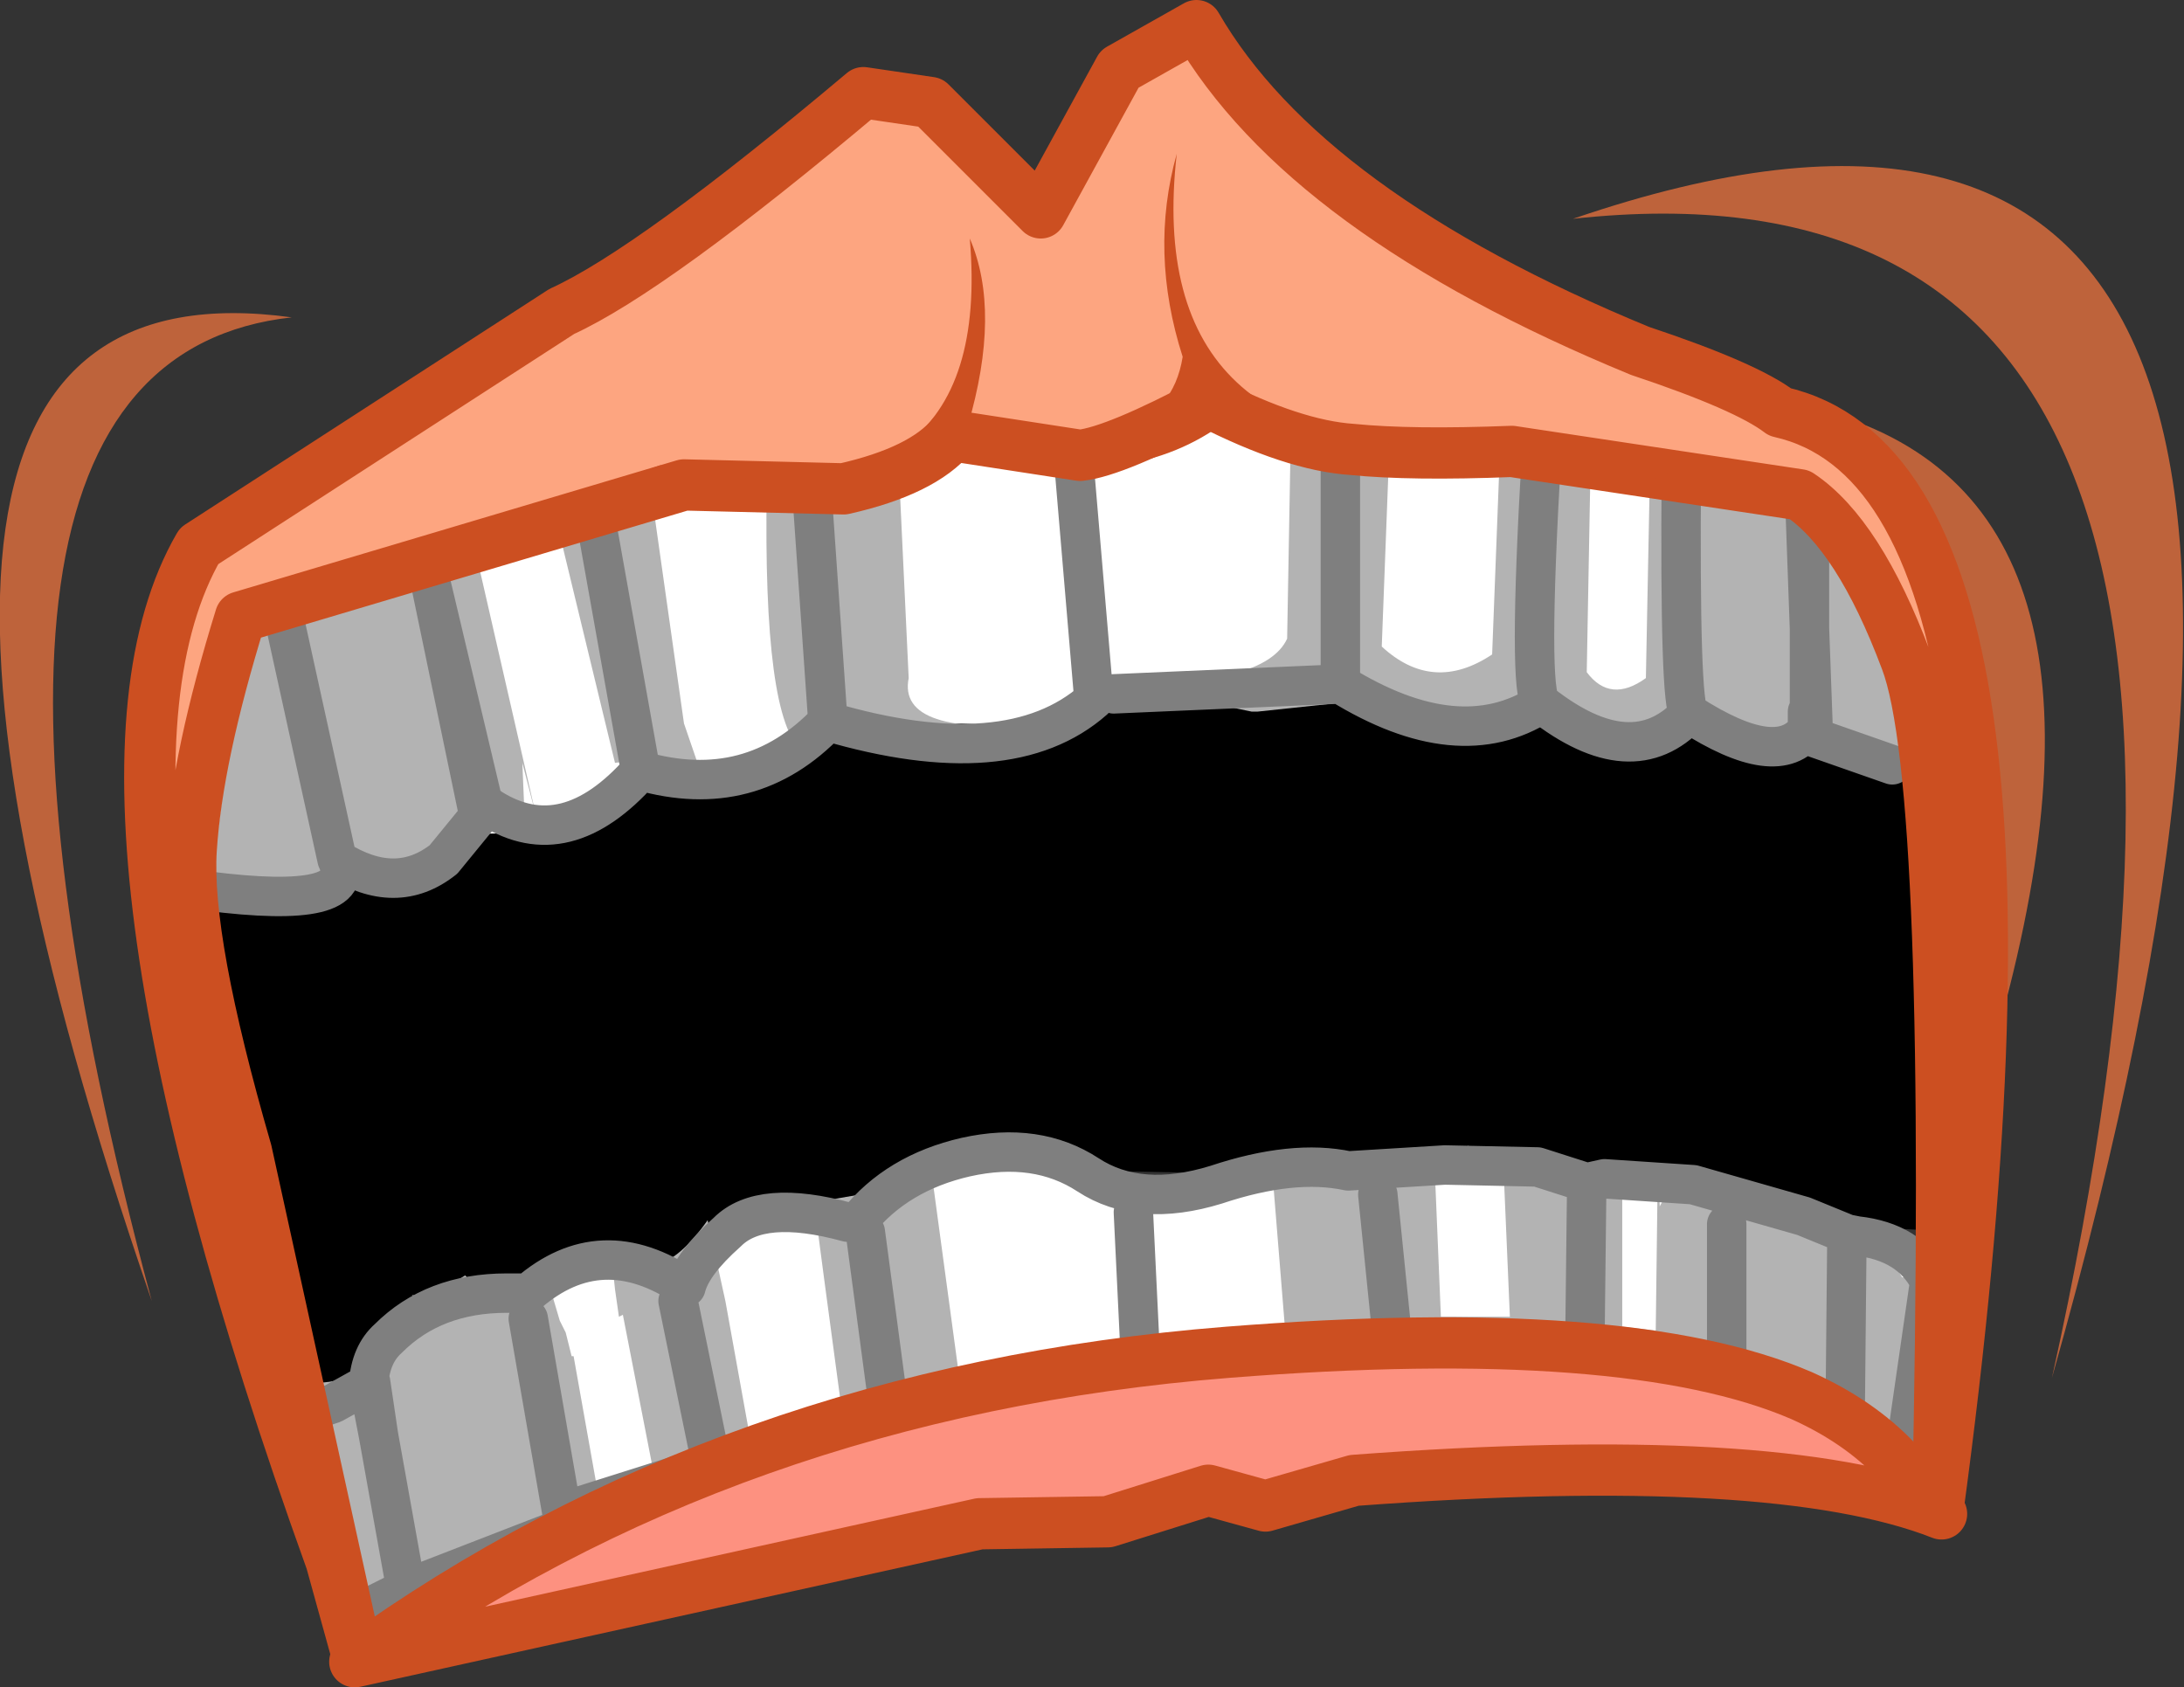 <?xml version="1.0" encoding="UTF-8" standalone="no"?>
<svg xmlns:xlink="http://www.w3.org/1999/xlink" height="42.8px" width="55.4px" xmlns="http://www.w3.org/2000/svg">
  <rect width="100%" height="100%" fill="#333333" stroke="none"/>
  <g transform="matrix(1.0, 0.0, 0.0, 1.0, 26.9, 14.9)">
    <path d="M7.25 -0.6 L7.25 -0.5 7.25 0.0 7.25 0.45 7.25 0.6 7.25 0.95 Q4.35 1.1 1.55 0.25 L0.55 0.05 0.55 0.0 0.55 -0.55 0.55 -1.0 0.55 -1.15 0.55 -1.5 4.3 -1.15 7.25 -0.6" fill="#ffffff" fill-rule="evenodd" stroke="none"/>
    <path d="M5.45 -0.7 L5.45 -0.6 5.45 0.15 5.45 0.2 5.45 0.3 5.45 0.85 1.25 0.8 0.55 0.7 -0.4 0.35 -0.4 0.3 -0.4 -0.55 -0.4 -0.6 -0.4 -1.2 2.8 -0.95 5.45 -0.7" fill="#ffffff" fill-rule="evenodd" stroke="none"/>
    <path d="M-3.1 15.1 L-3.1 16.15 -4.7 16.2 -4.7 16.15 -4.7 15.75 -4.75 15.7 -4.8 15.6 -4.8 15.55 -4.8 15.1 -4.85 15.0 -4.9 14.95 -4.9 14.85 -4.9 14.4 -5.0 14.3 -5.0 14.25 -5.0 12.85 -5.0 12.75 -3.9 12.75 -3.95 12.8 -3.95 12.9 -4.05 12.95 -4.1 12.95 -4.3 13.05 -4.3 13.1 -4.35 13.2 -4.55 13.45 -4.6 13.45 -4.8 13.55 -4.8 13.6 -4.8 14.5 -4.8 14.65 -4.8 15.05 -4.8 15.1 -3.45 15.1 -3.1 15.1 M-12.85 15.35 L-12.75 16.25 Q-12.8 17.05 -12.5 17.75 L-12.4 17.85 -12.4 17.95 -12.3 18.0 -12.3 19.15 Q-12.2 19.95 -12.25 20.7 L-12.3 20.75 -13.9 20.75 -13.9 20.7 -13.9 19.7 -13.9 19.65 -14.0 19.55 -14.0 19.45 -14.1 19.35 -14.25 18.45 -14.35 17.4 -14.5 17.4 -14.55 17.45 -14.6 17.5 -14.65 17.5 -15.35 17.8 -15.4 17.85 -15.4 17.9 -15.45 17.9 -15.65 17.95 -15.7 18.05 -15.75 18.1 -15.75 18.2 -15.75 18.25 -15.85 18.3 -15.95 18.45 -17.55 18.45 -17.55 18.4 -17.55 16.8 -17.55 16.75 -17.35 16.6 -17.3 16.55 -17.25 16.4 -17.25 16.35 -17.0 16.3 -16.95 16.2 -16.95 16.15 -16.2 15.9 -16.1 15.8 -16.05 15.75 -15.35 15.65 -14.55 15.65 -14.55 15.25 -12.95 15.25 -12.95 15.3 -12.85 15.35 M-11.2 16.45 L-11.2 14.85 -9.6 14.85 -9.6 14.95 -9.6 16.45 -11.2 16.5 -11.2 16.45" fill="#b3b3b3" fill-rule="evenodd" stroke="none"/>
    <path d="M3.75 -4.2 L5.75 -4.15 5.75 -4.1 5.75 -3.25 6.15 -3.25 6.15 -3.2 6.15 -3.05 6.35 -3.05 6.35 -3.0 6.35 -2.25 6.35 -1.5 4.15 -1.45 4.15 -1.05 4.1 -0.95 Q3.7 -0.4 3.85 0.3 L3.9 0.35 4.05 0.4 4.05 0.5 4.05 0.55 4.95 0.2 6.65 0.2 6.65 0.3 6.65 1.75 5.15 2.3 4.7 2.35 4.65 2.4 4.6 2.45 0.45 2.65 0.45 2.6 0.45 1.1 2.9 0.9 2.2 0.85 2.15 0.8 Q2.05 -0.45 2.3 -1.65 L1.2 -1.9 0.6 -2.05 0.35 -2.1 0.15 -2.15 -0.15 -2.25 -0.15 -2.3 -0.15 -3.05 -0.15 -3.8 2.2 -3.7 2.6 -3.65 2.55 -4.2 3.75 -4.15 3.75 -4.2 M15.0 -0.4 L16.7 -0.2 16.7 -0.1 16.7 0.55 16.7 0.7 16.7 0.8 16.7 1.35 11.7 0.95 11.15 0.85 11.15 0.8 11.15 0.1 11.15 -0.05 11.15 -0.1 11.15 -0.7 15.0 -0.4 M-3.9 12.75 L-3.8 12.7 -3.6 12.55 -0.25 12.75 -0.2 12.8 0.3 12.8 0.85 12.85 1.7 13.05 1.75 13.1 1.75 13.5 1.75 13.65 1.75 14.55 -1.8 14.4 -1.85 14.35 -1.9 14.3 -1.95 14.3 -2.2 14.3 -2.3 14.35 -2.35 14.45 -2.4 14.5 -2.5 14.65 -2.7 14.7 -2.75 14.75 -2.75 14.85 -2.8 14.9 -3.0 15.1 -3.1 15.1 -3.45 15.1 -4.8 15.1 -4.8 15.05 -4.8 14.65 -4.8 14.5 -4.8 13.6 -4.8 13.55 -4.6 13.45 -4.55 13.45 -4.35 13.2 -4.3 13.1 -4.3 13.05 -4.1 12.95 -4.05 12.95 -3.95 12.9 -3.95 12.8 -3.9 12.75 M-5.6 14.0 L-5.3 14.15 -5.3 14.25 -5.3 15.15 -5.3 15.7 -7.0 15.65 -7.25 15.55 -7.45 15.4 -8.8 15.3 -8.8 15.25 -8.8 14.35 -8.8 13.75 -8.7 13.65 -8.4 13.6 -8.4 13.55 -6.05 13.75 Q-5.8 13.8 -5.6 14.0" fill="#ffffff" fill-rule="evenodd" stroke="none"/>
    <path d="M20.2 -4.2 Q27.75 -1.35 23.35 12.7 24.5 8.3 20.2 4.0 L20.2 -4.2" fill="#be633b" fill-rule="evenodd" stroke="none"/>
    <path d="M-21.65 7.45 L-22.25 7.4 -22.25 7.35 -22.25 5.75 Q-20.8 4.2 -21.15 2.05 -21.35 0.8 -20.55 -0.1 L-18.95 -0.1 -18.9 0.5 -16.6 -0.25 -15.85 -0.4 -13.0 -1.15 Q-12.25 -2.45 -10.65 -2.9 -6.55 -4.1 -2.3 -3.9 L-1.7 -4.0 0.15 -4.4 4.55 -4.4 4.55 -4.3 4.55 -4.15 5.9 -4.0 8.65 -3.75 8.65 -3.7 11.1 -3.5 12.5 -3.3 12.55 -3.3 16.0 -2.9 17.4 -2.75 17.7 -2.65 18.25 -2.1 18.3 -2.05 19.15 -2.0 19.25 -2.0 19.7 -2.0 19.7 -1.9 19.7 -1.75 19.7 -1.45 19.7 -1.1 19.7 -1.0 19.75 -0.95 20.8 -1.0 22.5 -1.1 22.5 -1.0 22.5 -0.25 22.5 -0.2 22.5 -0.1 22.5 -0.05 22.5 0.05 22.5 0.45 22.5 0.5 22.3 0.55 20.85 0.55 21.0 1.1 21.15 1.25 21.9 2.5 22.3 2.65 22.5 2.7 22.5 2.8 22.5 3.55 22.5 3.6 22.5 3.7 22.5 4.25 22.4 4.25 22.4 4.35 22.1 4.35 22.1 4.4 22.1 4.5 22.1 4.55 21.85 4.55 21.35 4.55 20.9 4.55 20.5 4.55 20.4 4.45 20.35 4.4 20.35 4.35 20.15 4.35 20.05 4.35 19.0 4.05 18.45 3.8 16.8 3.75 15.85 3.75 13.15 3.65 12.6 3.6 11.85 3.5 11.75 3.45 11.6 3.4 8.55 3.3 7.8 3.15 7.75 3.05 7.1 2.8 5.6 2.75 3.45 2.8 1.95 2.7 1.85 2.75 Q0.5 3.55 -1.2 3.5 L-4.45 3.4 -4.7 3.3 -5.25 3.3 -5.8 3.75 -6.15 3.85 Q-6.7 4.35 -7.45 4.4 L-7.65 4.4 -10.4 4.65 -10.5 4.65 -10.5 4.7 -10.5 4.95 -10.6 4.75 -10.9 5.05 Q-10.7 5.3 -10.85 5.35 L-11.85 5.4 -11.9 5.5 -12.8 6.1 -12.9 6.15 -12.95 6.2 -13.0 6.2 -14.5 6.25 -14.8 6.45 Q-16.0 7.15 -17.5 7.1 L-17.6 7.15 -17.65 7.2 -17.85 7.25 -18.0 7.3 -18.15 7.45 -18.7 7.5 -21.55 7.6 -21.55 7.55 -21.55 7.45 -21.65 7.45 M-5.85 15.8 L-5.55 15.8 -5.2 16.05 -5.2 16.15 -4.8 16.15 -4.8 16.1 -4.8 15.85 -4.8 15.75 -4.8 15.65 -4.8 15.55 -4.35 15.2 -3.65 15.1 -2.65 14.65 -1.5 14.5 0.1 14.65 0.1 14.75 0.1 14.95 1.0 15.15 1.15 15.2 2.15 15.45 2.55 15.35 3.25 15.35 3.65 15.3 3.85 15.25 4.15 15.1 4.35 14.95 4.35 14.85 4.35 14.75 4.45 14.7 4.45 14.65 5.9 14.75 6.75 14.75 7.0 14.9 7.05 14.9 8.05 15.05 8.4 14.95 8.55 14.9 9.15 14.7 9.25 14.65 9.9 14.65 12.55 14.9 12.95 14.95 13.1 15.0 13.15 15.0 14.25 14.95 16.6 15.45 19.1 16.2 19.65 16.2 20.2 16.35 20.45 16.45 Q21.35 16.6 21.85 17.1 L22.05 17.2 22.1 17.3 22.1 17.45 22.1 17.5 22.1 17.6 22.2 17.6 22.3 17.65 22.4 17.65 22.4 17.75 22.4 18.25 22.4 18.55 22.4 18.7 22.4 18.85 22.4 18.95 22.4 19.2 21.3 19.25 21.3 19.3 21.3 19.55 21.3 19.6 21.3 20.0 21.3 20.05 21.3 20.25 21.3 20.35 21.3 20.75 20.05 20.8 18.25 20.8 18.15 20.8 17.95 20.85 16.95 21.15 14.75 21.6 12.55 21.85 7.45 22.05 7.05 22.05 5.7 22.05 0.6 22.05 -8.05 22.05 -8.4 22.05 -8.4 21.95 -10.25 23.4 Q-11.95 24.85 -12.65 23.75 L-13.5 22.35 -13.7 22.1 -15.05 22.55 -15.15 22.6 -15.6 22.65 -15.7 22.7 -16.35 22.95 -16.45 23.0 -16.7 23.05 -16.8 23.1 -16.85 23.15 -17.2 23.35 -17.25 23.4 -17.4 23.65 -17.5 23.7 -17.75 23.95 -17.75 24.0 -17.85 24.1 -18.65 24.05 -19.15 24.05 -19.15 23.7 -19.2 23.55 -19.45 23.3 -19.45 23.2 -19.5 23.25 -19.6 23.15 -19.6 22.5 -19.6 22.25 -19.75 22.15 -19.75 21.95 -19.75 21.8 -20.25 21.2 -20.15 21.2 -19.95 21.15 -19.85 21.1 -18.8 20.65 -18.0 20.25 -17.65 20.25 -17.3 20.25 -17.25 20.1 -17.2 20.0 -17.1 19.75 -17.1 19.7 -16.3 18.65 -16.0 18.35 Q-15.5 18.05 -14.85 18.0 L-13.9 18.1 -13.6 17.95 -12.95 17.8 -12.6 17.55 -11.1 17.1 -11.05 17.1 -9.8 17.15 -9.8 17.1 -9.75 17.1 -9.2 17.0 -9.2 16.95 -8.95 16.8 -8.7 16.75 -8.4 16.7 -8.4 16.65 -8.25 16.6 -8.25 16.5 -8.2 16.45 -7.9 16.25 -7.1 16.05 -6.05 16.0 -5.85 15.8" fill="#ffffff" fill-rule="evenodd" stroke="none"/>
    <path d="M21.85 4.55 Q22.55 7.3 22.45 11.35 L22.25 13.95 22.3 13.95 22.3 14.0 22.3 14.5 22.3 14.9 22.55 14.95 22.9 15.05 22.9 15.1 22.9 15.65 22.9 16.25 22.9 16.35 20.9 16.25 20.85 16.2 20.6 16.15 19.1 15.85 19.05 15.8 16.45 15.15 16.4 15.1 15.85 15.0 15.65 14.95 14.85 14.9 12.7 14.8 12.65 14.75 12.5 14.75 12.0 14.65 11.95 14.6 10.4 14.2 10.35 14.15 10.25 14.2 10.2 14.2 8.85 14.65 5.8 14.65 5.65 14.6 5.1 14.55 5.05 14.5 5.0 14.5 4.4 14.5 4.3 14.6 4.25 14.65 4.2 14.7 4.05 14.7 3.65 14.75 3.6 14.8 3.6 14.85 0.9 14.8 0.85 14.8 0.8 14.75 0.5 14.7 0.35 14.65 0.3 14.65 0.3 14.6 0.15 14.55 0.1 14.5 0.05 14.45 -0.2 14.4 -0.2 14.35 -0.25 14.3 -0.4 14.2 -1.35 14.0 -1.75 14.1 -3.9 14.5 -3.95 14.55 -4.0 14.65 -4.0 14.7 -4.15 14.75 -4.9 15.35 -4.9 15.4 -4.95 15.4 -5.7 15.6 -5.75 15.65 -5.85 15.8 -6.05 16.0 -7.1 16.05 -8.15 16.05 -8.15 16.1 -8.35 16.25 -8.35 16.3 -8.45 16.35 -8.7 16.5 -8.75 16.55 -8.75 16.6 -8.9 16.7 -8.95 16.8 -9.2 16.95 -9.2 17.0 -9.75 17.1 -9.8 17.1 -9.8 17.15 -11.05 17.1 -11.1 17.1 -12.0 17.05 -12.0 17.15 -12.15 17.2 -12.2 17.25 -12.25 17.3 -12.35 17.35 -12.5 17.4 -12.55 17.45 -12.6 17.55 -12.95 17.8 -13.6 17.95 -14.8 17.9 -15.05 17.75 -15.6 17.8 -15.65 17.85 -15.65 17.95 -15.85 18.15 -15.85 18.2 -16.0 18.25 -16.0 18.35 -16.3 18.65 -17.1 19.7 -17.1 19.75 -17.2 20.0 -17.25 20.1 -17.3 20.25 -17.65 20.25 -18.0 20.25 -18.7 20.25 -18.75 20.2 -19.25 19.3 -19.25 19.25 -19.25 19.1 -19.35 19.05 -19.35 18.65 -20.05 18.9 Q-23.2 12.6 -21.65 7.45 L-21.55 7.45 -21.55 7.55 -21.55 7.6 -18.7 7.5 -18.15 7.45 -18.0 7.3 -17.85 7.25 -17.65 7.2 -17.6 7.15 -17.5 7.1 Q-16.0 7.15 -14.8 6.45 L-14.5 6.25 -13.0 6.2 -12.95 6.2 -12.9 6.15 -12.8 6.1 -11.9 5.5 -11.85 5.4 -10.85 5.35 Q-10.7 5.3 -10.9 5.05 L-10.6 4.75 -10.5 4.95 -10.5 4.7 -10.5 4.65 -10.4 4.65 -7.65 4.4 -7.45 4.4 Q-6.7 4.35 -6.15 3.85 L-5.8 3.75 -5.25 3.3 -4.7 3.3 -4.45 3.4 -1.2 3.5 Q0.5 3.55 1.85 2.75 L1.95 2.7 3.45 2.8 5.6 2.75 7.1 2.8 7.75 3.05 7.8 3.15 8.55 3.3 11.6 3.4 11.75 3.45 11.85 3.5 12.6 3.6 13.15 3.65 15.85 3.75 16.8 3.75 18.45 3.8 19.0 4.05 20.05 4.35 20.15 4.35 20.35 4.35 20.35 4.4 20.4 4.45 20.5 4.55 20.9 4.55 21.35 4.55 21.85 4.55 M7.05 13.3 L7.15 13.3 7.4 13.3 7.05 13.3" fill="#000000" fill-rule="evenodd" stroke="none"/>
    <path d="M-10.35 -2.2 L-9.55 3.45 -8.95 5.2 Q-10.35 4.3 -11.3 4.45 L-12.8 -1.75 -10.35 -2.2 M-4.1 -3.0 L-3.85 2.3 Q-4.15 3.8 -0.4 3.45 -2.05 4.15 -3.4 4.0 L-3.4 3.95 -3.4 3.8 -3.45 3.75 -4.35 3.55 -5.7 3.2 Q-6.7 3.65 -6.55 4.15 -7.55 3.35 -7.45 -2.55 L-4.1 -3.0 M-4.8 15.35 L-3.35 14.25 -2.45 20.9 -5.45 21.6 -6.0 17.5 -6.25 15.6 -4.8 15.35 M-11.2 18.5 L-11.3 17.8 -11.4 16.85 -11.25 16.8 Q-10.95 17.35 -10.3 17.2 -9.65 17.05 -8.95 16.05 L-8.5 18.1 -7.85 21.7 -10.35 22.3 -11.1 18.45 -11.2 18.5 M-15.1 17.45 Q-14.15 18.55 -13.1 17.25 L-12.7 18.6 -12.55 18.9 -12.4 19.5 -12.35 19.5 -11.7 23.15 -17.55 26.3 -20.45 20.35 -18.55 20.15 -17.45 19.95 -16.85 18.45 Q-16.55 18.05 -16.2 18.45 -15.95 18.7 -16.45 17.95 L-16.05 18.0 -15.95 17.95 -15.95 17.9 -15.9 17.95 -15.1 17.45 M-14.05 5.65 L-14.45 5.7 -14.9 6.4 Q-15.4 7.1 -16.85 7.15 L-18.25 7.05 -18.9 7.5 Q-20.25 8.3 -21.4 7.35 L-21.5 7.2 -20.65 0.45 -14.8 -0.75 -13.3 5.8 -13.65 4.45 -13.6 5.65 -14.05 5.65" fill="#b3b3b3" fill-rule="evenodd" stroke="none"/>
    <path d="M21.5 18.35 L20.95 22.05 Q16.25 18.05 5.7 18.85 L5.4 15.15 9.5 14.9 9.65 18.5 11.4 18.5 11.25 15.0 14.25 14.85 14.25 18.75 15.1 18.85 15.15 14.9 15.2 15.65 15.2 15.7 15.5 15.15 16.0 15.05 16.65 15.45 16.7 15.45 Q18.35 15.7 19.85 16.55 L19.9 16.6 Q20.9 16.7 21.35 17.5 L21.55 17.5 21.55 17.85 21.5 18.35 M11.15 -3.5 L13.45 -3.3 13.35 2.15 Q13.95 2.95 14.85 2.3 L14.95 -2.8 18.95 -2.2 Q21.2 -0.15 21.6 4.65 L19.75 4.15 18.45 3.8 18.35 3.7 18.0 3.65 16.6 3.6 16.55 3.6 15.1 3.7 15.05 3.7 14.5 3.65 14.4 3.75 14.4 3.8 14.4 3.9 13.85 3.85 13.85 3.75 11.95 3.2 10.95 3.4 10.95 3.5 9.0 3.4 7.35 2.9 5.0 3.15 4.85 3.15 1.45 2.45 Q5.2 2.5 5.75 1.3 L5.85 -4.3 8.35 -3.75 8.15 1.5 Q9.45 2.7 10.95 1.7 L11.15 -3.5" fill="#b3b3b3" fill-rule="evenodd" stroke="none"/>
    <path d="M15.75 -3.05 Q15.7 3.05 15.95 3.2 18.2 4.65 18.95 3.6 L18.95 3.15 18.95 3.55 19.0 3.45 19.0 1.05 18.85 -3.1 19.0 -3.1 19.0 1.05 19.1 3.8 21.1 4.5 M-19.3 20.6 Q-19.45 20.9 -19.2 20.95 L-18.45 20.7 -17.55 20.2 Q-17.5 19.45 -17.05 19.05 -15.9 17.9 -14.05 17.9 L-13.5 17.9 Q-11.65 16.3 -9.5 17.75 -9.35 17.15 -8.45 16.35 -7.6 15.5 -5.4 16.1 L-5.15 16.1 Q-4.15 14.85 -2.4 14.45 -0.6 14.05 0.7 14.9 2.0 15.75 3.95 15.15 5.9 14.5 7.3 14.8 L9.75 14.65 12.1 14.7 13.35 15.1 13.8 15.0 16.05 15.15 18.85 15.95 19.95 16.4 20.2 16.45 Q21.55 16.6 22.05 17.6 L21.4 22.1 19.9 21.5 19.95 16.4 M15.95 3.2 Q14.5 4.75 12.2 2.95 10.1 4.3 7.1 2.45 L1.35 2.7 M18.95 3.55 L18.95 3.6 M12.9 19.6 L8.45 19.35 8.05 15.4 M1.85 15.85 L2.05 20.0 -4.05 21.0 M8.15 19.7 L2.4 20.0 M19.55 21.35 L16.9 20.6 16.9 16.15 M16.65 20.5 L13.3 19.4 13.35 15.1 M7.1 -3.55 L7.1 2.45 M12.2 2.95 Q11.85 2.7 12.2 -3.35 M0.35 -3.05 L0.85 2.85 Q-1.3 4.75 -5.9 3.4 -7.85 5.45 -10.65 4.65 -12.55 6.8 -14.45 5.6 L-14.65 5.45 -16.05 -0.45 -14.75 5.8 -15.65 6.9 Q-16.85 7.85 -18.35 6.9 -17.75 8.2 -21.65 7.7 M-18.35 6.9 L-19.8 0.3 M-17.55 20.2 L-17.3 21.5 -17.5 20.15 -17.55 20.2 M-17.3 21.5 L-16.6 25.4 -12.6 23.85 -12.65 23.45 -13.5 18.55 M-12.65 23.45 L-8.85 22.25 -9.7 18.1 M-4.95 16.35 L-4.35 20.85 -8.85 22.25 M-16.6 25.4 L-17.8 26.0 M-11.9 -2.35 L-10.65 4.65 M-5.9 3.4 L-6.3 -2.35" fill="none" stroke="#7f7f7f" stroke-linecap="round" stroke-linejoin="round" stroke-width="1.0"/>
    <path d="M3.45 -14.25 Q6.2 -9.5 14.7 -6.0 17.4 -5.1 18.25 -4.45 25.8 -2.75 22.25 23.45 22.65 5.0 21.45 1.85 20.25 -1.35 18.75 -2.35 L11.45 -3.45 Q8.9 -3.35 7.4 -3.5 5.9 -3.6 3.75 -4.7 1.4 -3.45 0.5 -3.35 L-2.75 -3.85 Q-3.5 -2.95 -5.5 -2.5 L-9.55 -2.6 -20.8 0.75 Q-21.9 4.3 -22.05 6.65 -22.2 8.95 -20.65 14.3 L-17.85 27.05 -18.5 24.7 Q-25.5 5.25 -21.85 -1.05 L-12.65 -7.0 Q-10.35 -8.05 -5.0 -12.55 L-3.3 -12.3 -0.5 -9.5 1.5 -13.15 3.45 -14.25" fill="#fda580" fill-rule="evenodd" stroke="none"/>
    <path d="M3.45 -14.25 Q6.2 -9.5 14.7 -6.0 17.4 -5.1 18.25 -4.45 25.8 -2.75 22.25 23.45 22.65 5.0 21.45 1.85 20.25 -1.35 18.75 -2.35 L11.45 -3.45 Q8.9 -3.35 7.4 -3.5 5.9 -3.6 3.75 -4.7 1.4 -3.45 0.5 -3.35 L-2.75 -3.85 Q-3.5 -2.95 -5.5 -2.5 L-9.55 -2.6 -20.8 0.75 Q-21.9 4.3 -22.05 6.65 -22.2 8.95 -20.65 14.3 L-17.85 27.05 -18.5 24.7 Q-25.5 5.25 -21.85 -1.05 L-12.65 -7.0 Q-10.35 -8.05 -5.0 -12.55 L-3.3 -12.3 -0.5 -9.5 1.5 -13.15 3.45 -14.25 Z" fill="none" stroke="#cc4f21" stroke-linecap="round" stroke-linejoin="round" stroke-width="1.3"/>
    <path d="M3.75 22.9 L1.2 23.7 -2.05 23.75 -17.9 27.25 Q-8.4 20.4 4.25 19.4 14.4 18.6 18.8 20.5 20.25 21.15 21.2 22.15 L22.35 23.5 Q18.15 21.85 7.45 22.65 L5.2 23.3 3.75 22.9" fill="#fd9180" fill-rule="evenodd" stroke="none"/>
    <path d="M3.75 22.9 L1.2 23.7 -2.05 23.75 -17.9 27.25 Q-8.4 20.4 4.25 19.4 14.4 18.6 18.8 20.5 20.25 21.15 21.2 22.15 L22.35 23.5 Q18.15 21.85 7.45 22.65 L5.2 23.3 3.75 22.9 Z" fill="none" stroke="#cc4f21" stroke-linecap="round" stroke-linejoin="round" stroke-width="1.3"/>
    <path d="M3.9 -4.0 Q1.4 -2.35 -2.55 -3.5 -3.65 -1.25 -10.1 -2.25 L-20.8 0.75 -10.15 -3.1 Q-1.65 -1.25 -2.3 -8.85 -1.5 -7.0 -2.35 -4.1 2.65 -3.0 3.1 -5.85 2.25 -8.5 2.95 -11.0 2.05 -3.1 10.85 -3.6 L18.75 -2.35 10.9 -3.25 6.4 -3.1 Q5.75 -3.2 3.9 -4.0" fill="#cc4f21" fill-rule="evenodd" stroke="none"/>
    <path d="M25.15 20.05 Q32.15 -11.45 13.0 -9.35 35.65 -17.1 25.15 20.05" fill="#be633b" fill-rule="evenodd" stroke="none"/>
    <path d="M-23.05 18.1 Q-32.25 -8.6 -19.5 -6.85 -29.45 -5.75 -23.05 18.1" fill="#be633b" fill-rule="evenodd" stroke="none"/>
  </g>
</svg>
